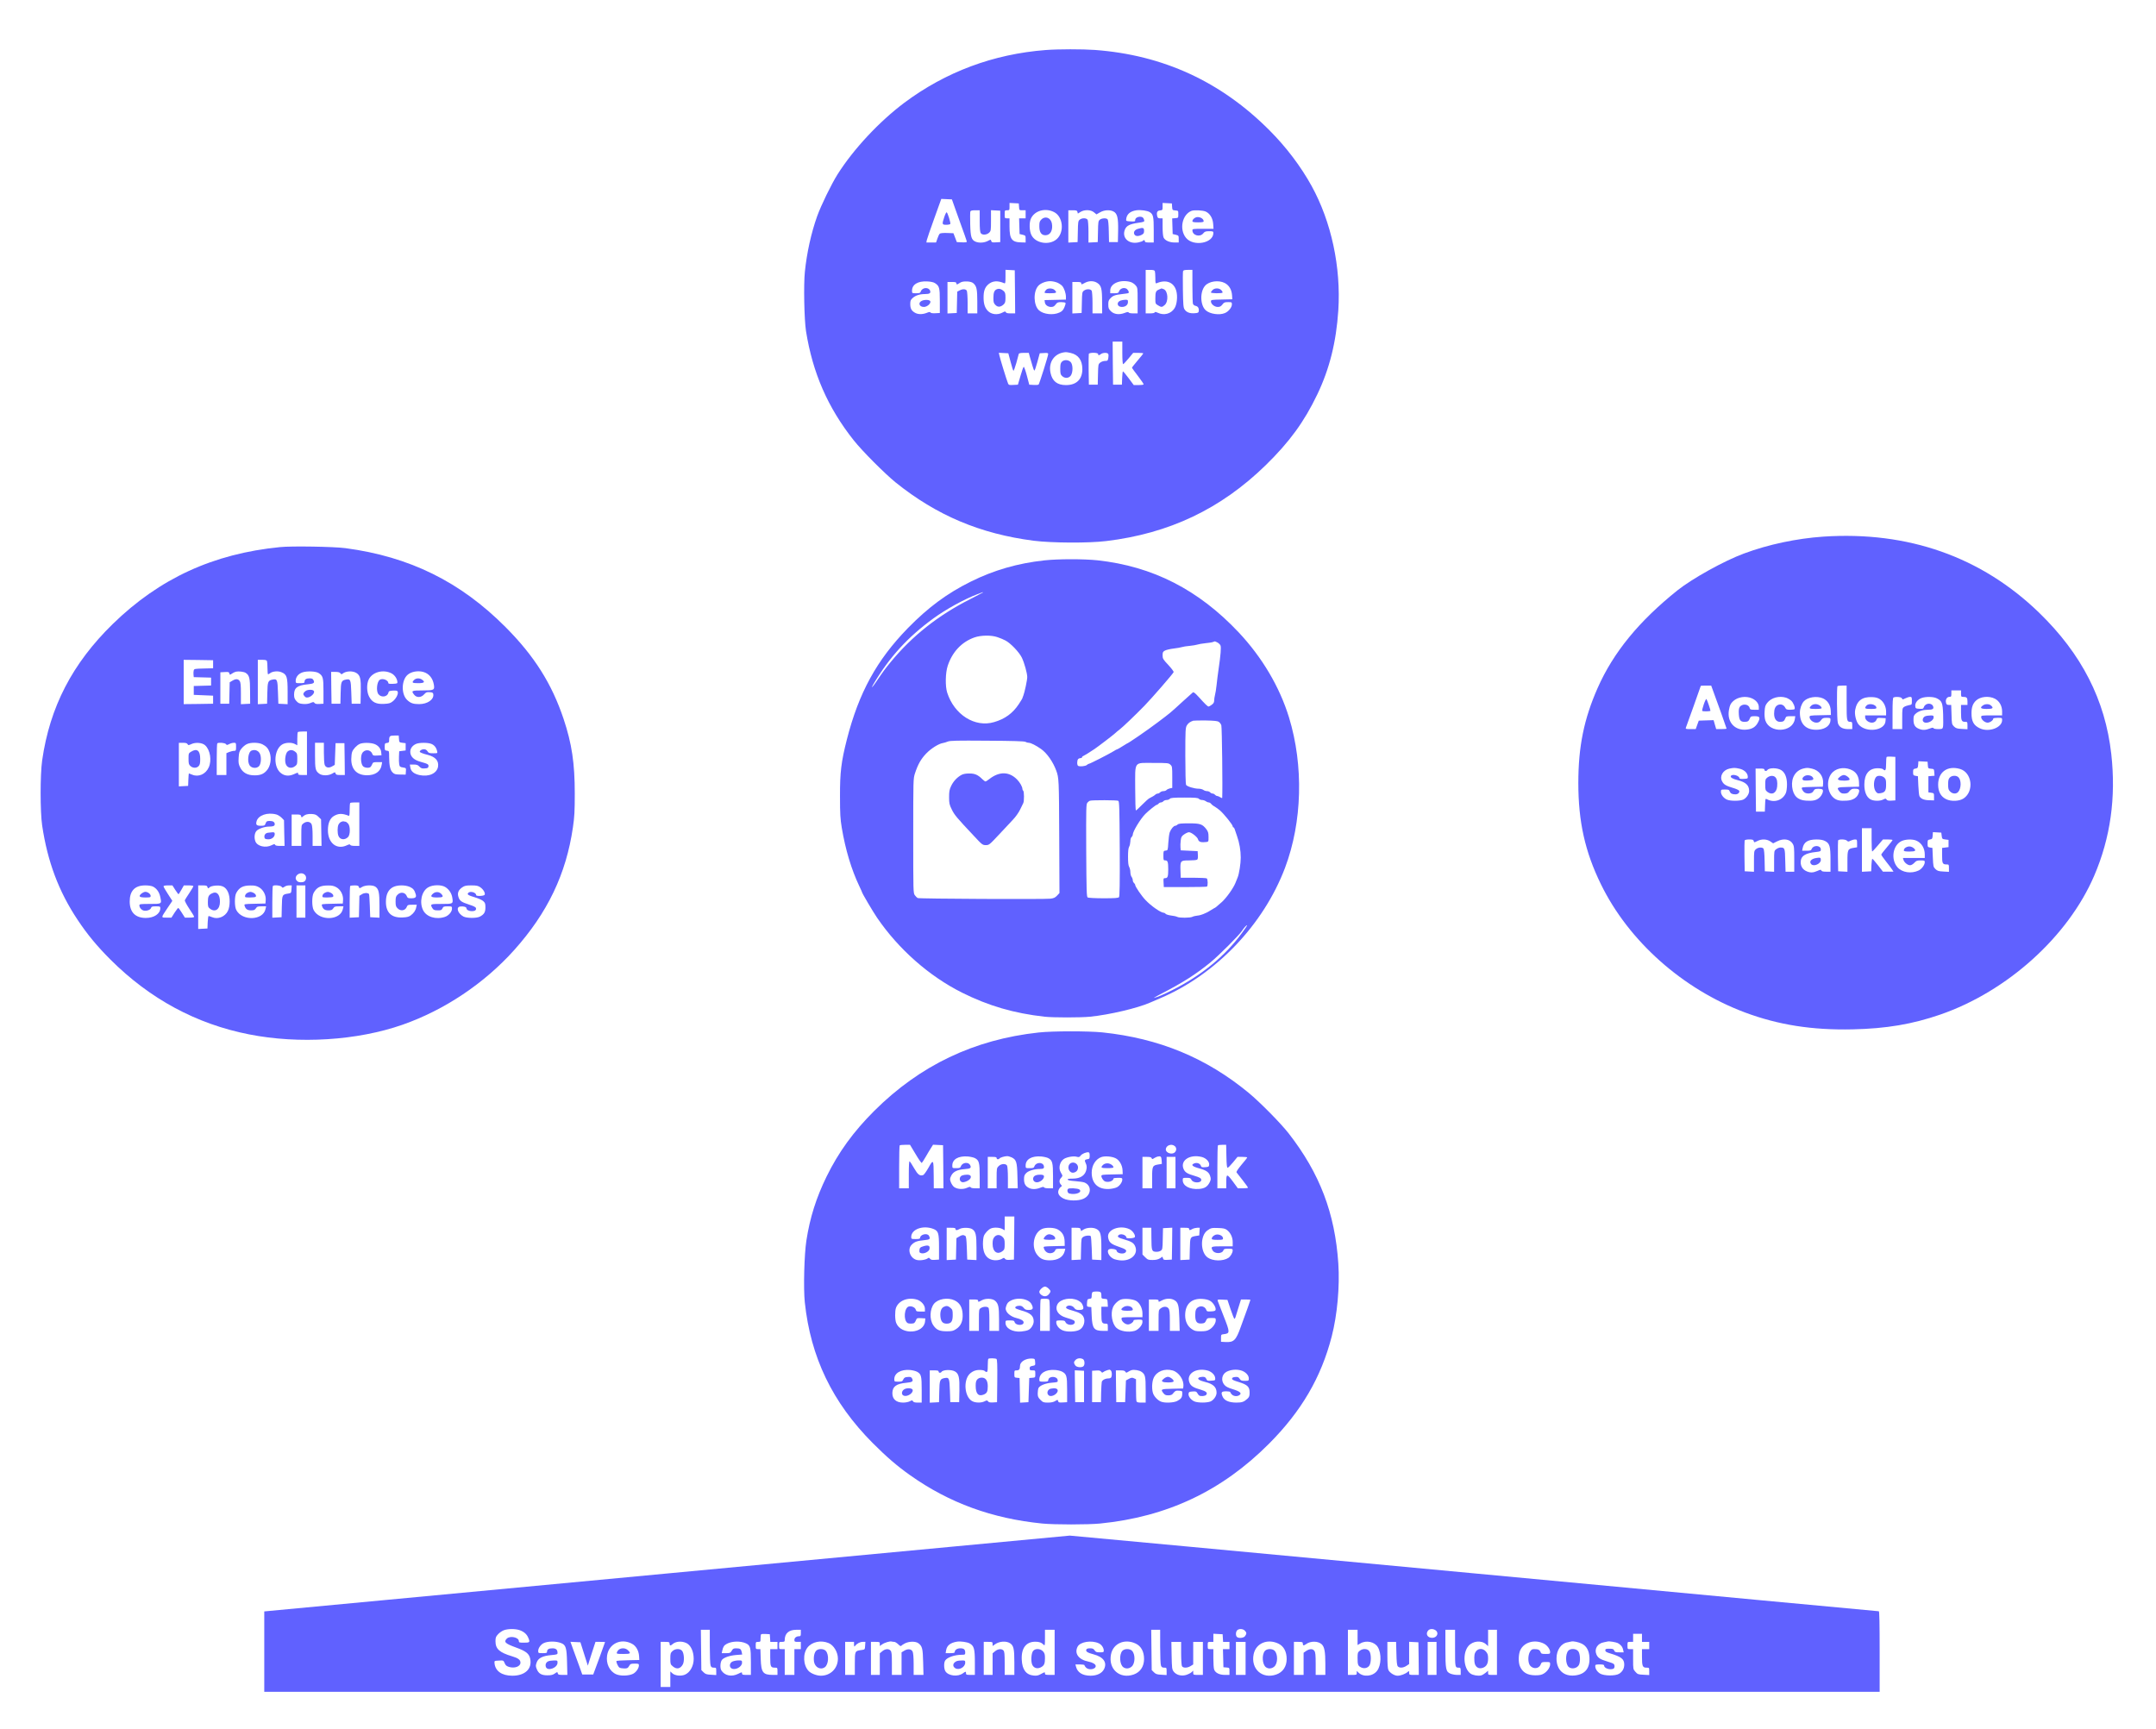 <?xml version="1.0" standalone="no"?>
<!DOCTYPE svg PUBLIC "-//W3C//DTD SVG 20010904//EN"
 "http://www.w3.org/TR/2001/REC-SVG-20010904/DTD/svg10.dtd">
<svg version="1.0" xmlns="http://www.w3.org/2000/svg"
 width="2676pt" height="2146pt" viewBox="0 0 2676 2146"
 preserveAspectRatio="xMidYMid meet">

<g transform="translate(0,2146) scale(0.1,-0.1)"
fill="#6061FF" stroke="none">
<path d="M12979 20839 c-649 -50 -1241 -271 -1754 -654 -311 -233 -631 -575
-830 -890 -75 -119 -204 -383 -253 -520 -73 -205 -128 -452 -152 -688 -17
-159 -8 -596 14 -737 83 -519 270 -949 592 -1355 107 -135 384 -412 520 -523
510 -410 1050 -638 1714 -724 222 -28 681 -31 900 -4 782 94 1422 398 1979
941 295 288 479 540 641 879 152 317 235 649 261 1044 34 537 -86 1097 -331
1543 -134 243 -316 484 -524 692 -602 604 -1319 934 -2166 997 -155 11 -456
11 -611 -1z m-1118 -1984 c116 -322 139 -386 139 -396 0 -6 -25 -9 -62 -7
l-62 3 -21 55 -21 55 -78 3 c-47 2 -83 -2 -91 -8 -8 -6 -21 -34 -30 -61 l-17
-49 -60 0 -60 0 5 29 c3 15 45 137 93 270 l87 242 66 -3 66 -3 46 -130z m787
38 c3 -43 3 -43 43 -43 l39 0 0 -50 0 -50 -40 0 -41 0 3 -97 3 -98 38 -9 c36
-9 37 -11 37 -53 l0 -43 -47 1 c-124 1 -153 38 -153 197 l0 102 -30 0 c-29 0
-30 1 -30 50 0 49 1 50 30 50 29 0 30 2 30 45 l0 46 58 -3 57 -3 3 -42z m1900
0 c3 -40 4 -42 40 -45 37 -3 37 -3 37 -48 0 -45 0 -45 -38 -48 l-38 -3 3 -97
3 -97 38 -9 c36 -9 37 -11 37 -53 l0 -43 -52 0 c-62 0 -118 25 -135 60 -8 15
-13 67 -13 133 l0 107 -30 0 c-23 0 -31 5 -36 24 -12 48 -2 71 34 74 31 3 32
5 32 48 l0 45 58 -3 57 -3 3 -42z m-1466 -65 c113 -56 132 -250 33 -337 -92
-80 -264 -52 -314 53 -25 50 -28 150 -7 199 43 101 178 141 288 85z m1190 -2
c42 -27 48 -57 48 -221 l0 -155 -55 0 c-42 0 -55 3 -55 15 0 17 -16 20 -24 6
-4 -5 -29 -14 -57 -20 -121 -26 -209 59 -166 162 20 46 60 66 161 81 72 10 81
14 78 31 -6 30 -22 45 -49 45 -36 0 -63 -18 -63 -41 0 -18 -6 -20 -57 -17 -55
3 -58 4 -55 28 7 62 49 98 127 110 54 7 137 -4 167 -24z m-2112 -109 c0 -96 4
-138 14 -152 18 -25 72 -22 102 6 23 21 24 29 24 151 l0 129 58 -3 57 -3 0
-195 0 -195 -53 -3 c-46 -3 -54 0 -59 17 -5 20 -5 20 -43 0 -44 -23 -107 -27
-151 -9 -52 22 -63 58 -67 218 -2 78 -1 149 2 157 4 11 21 15 61 15 l55 0 0
-133z m1213 113 l5 -21 34 21 c50 30 127 28 167 -6 l30 -25 44 25 c51 30 121
35 167 11 48 -25 61 -78 58 -240 l-3 -140 -55 0 -55 0 -3 134 c-1 79 -7 140
-14 148 -15 19 -72 16 -97 -4 -19 -16 -21 -30 -23 -148 l-3 -130 -57 -3 -58
-3 0 131 c0 72 -5 140 -10 151 -14 25 -70 26 -99 2 -19 -16 -21 -30 -23 -148
l-3 -130 -57 -3 -58 -3 0 201 0 200 54 0 c46 0 54 -3 59 -20z m1594 3 c51 -24
86 -82 91 -154 l4 -59 -131 0 c-122 0 -131 -1 -131 -19 0 -63 93 -89 134 -38
19 23 29 27 74 27 47 0 52 -2 52 -22 0 -128 -247 -172 -339 -61 -87 105 -49
291 69 336 33 12 143 7 177 -10z m-2369 -995 l2 -268 -55 0 c-39 0 -57 4 -61
15 -5 12 -12 11 -42 -5 -62 -33 -138 -24 -182 22 -35 37 -51 85 -52 158 -1 86
15 131 57 169 53 46 116 51 198 16 15 -6 17 1 17 79 l0 87 58 -3 57 -3 3 -267z
m1736 256 c3 -9 6 -47 6 -86 0 -63 2 -69 18 -63 116 50 213 11 242 -96 19 -68
8 -171 -23 -217 -44 -68 -130 -90 -205 -55 -26 12 -37 14 -40 5 -2 -7 -25 -12
-58 -12 l-54 0 0 270 0 270 54 0 c40 0 55 -4 60 -16z m466 -181 c0 -109 3
-208 6 -221 4 -15 17 -25 35 -29 30 -6 44 -33 37 -70 -2 -14 -14 -19 -52 -21
-59 -4 -99 11 -123 47 -15 22 -18 55 -21 244 -2 119 -1 224 2 232 4 11 21 15
61 15 l55 0 0 -197z m-3196 33 c55 -35 61 -57 61 -220 l0 -151 -54 -3 c-34 -2
-57 1 -62 9 -5 9 -17 8 -48 -5 -55 -21 -109 -20 -148 4 -41 25 -55 51 -55 108
0 39 5 51 31 74 35 31 87 48 151 48 57 0 74 11 65 39 -15 49 -96 46 -115 -4
-8 -22 -15 -25 -60 -25 -50 0 -50 0 -50 33 0 75 73 120 187 114 44 -2 82 -10
97 -21z m477 -2 c41 -36 49 -75 49 -229 l0 -145 -60 0 -60 0 0 131 c0 72 -5
139 -10 150 -13 23 -50 25 -90 4 l-29 -15 -3 -133 -3 -132 -57 -3 -58 -3 0
196 0 195 55 0 c42 0 55 -3 55 -15 0 -19 10 -19 35 -1 29 20 54 25 108 22 29
-2 55 -10 68 -22z m1044 7 c22 -10 48 -28 58 -39 25 -28 46 -89 47 -134 l0
-37 -132 -3 -133 -3 3 -25 c3 -34 37 -60 78 -60 26 0 39 7 56 30 19 26 28 30
69 30 26 0 51 -4 54 -10 3 -5 -3 -30 -14 -55 -16 -36 -29 -50 -63 -65 -77 -35
-196 -22 -252 28 -68 61 -74 232 -9 304 28 32 93 58 148 58 28 0 68 -9 90 -19z
m496 -4 c48 -32 58 -70 58 -234 l1 -143 -60 0 -60 0 0 131 c0 72 -5 139 -10
150 -14 24 -66 25 -97 1 -21 -16 -23 -26 -25 -147 l-3 -130 -57 -3 -58 -3 0
196 0 195 55 0 c42 0 55 -3 55 -15 0 -19 3 -19 47 5 51 27 111 26 154 -3z
m411 13 c20 -6 48 -24 62 -41 26 -30 26 -33 26 -190 l0 -159 -54 0 c-32 0 -56
5 -58 12 -3 8 -18 6 -51 -7 -67 -25 -130 -17 -170 23 -26 26 -31 39 -31 81 -1
39 4 55 24 76 32 35 59 45 148 55 40 4 76 10 79 13 11 12 -10 49 -33 57 -33
13 -72 -4 -84 -35 -8 -22 -15 -25 -60 -25 l-50 0 0 34 c0 88 126 141 252 106z
m1168 -12 c55 -28 87 -82 92 -153 l3 -50 -132 -3 c-126 -2 -133 -4 -133 -23 0
-33 44 -69 84 -69 28 0 40 7 58 30 19 26 28 30 70 30 46 0 48 -1 48 -29 0 -36
-42 -89 -87 -107 -68 -29 -185 -12 -237 34 -70 62 -75 231 -8 306 50 56 166
72 242 34z m-1270 -868 c0 -83 4 -140 10 -140 5 0 35 31 67 70 l58 70 63 0
c34 0 62 -3 62 -6 0 -4 -31 -44 -70 -89 -38 -45 -70 -85 -70 -89 0 -4 33 -50
74 -103 41 -53 73 -100 70 -105 -3 -4 -32 -8 -64 -8 l-58 0 -63 85 c-35 47
-67 85 -71 85 -4 0 -8 -37 -10 -82 l-3 -83 -55 0 -55 0 -3 268 -2 267 60 0 60
0 0 -140z m-641 -1 c95 -22 144 -89 145 -200 0 -127 -73 -199 -203 -199 -109
0 -170 48 -192 151 -30 138 53 250 191 258 8 0 35 -4 59 -10z m-746 -109 c15
-58 31 -108 35 -112 4 -4 20 38 36 95 15 56 29 108 31 115 3 8 25 12 64 12
l60 0 15 -55 c9 -30 23 -80 32 -110 8 -30 19 -55 23 -55 4 0 21 48 37 108 l29
107 53 3 c43 3 52 0 52 -13 0 -22 -109 -368 -119 -378 -5 -5 -32 -7 -62 -5
l-54 3 -30 113 c-16 61 -34 111 -39 109 -5 -2 -23 -52 -40 -113 l-32 -109 -57
-3 c-51 -3 -58 -1 -66 20 -16 37 -100 311 -107 347 l-7 32 59 -3 59 -3 28
-105z m1087 95 c0 -19 9 -19 34 0 26 20 85 20 92 0 4 -8 3 -31 0 -50 -6 -32
-10 -35 -40 -35 -18 0 -45 -9 -59 -20 -26 -20 -26 -25 -29 -148 l-3 -127 -55
0 -55 0 -3 185 c-1 101 0 190 2 197 8 20 116 18 116 -2z"/>
<path d="M11721 18768 c-31 -92 -29 -98 23 -98 25 0 48 5 51 10 7 12 -32 137
-45 145 -4 3 -18 -23 -29 -57z"/>
<path d="M12925 18735 c-21 -20 -25 -34 -25 -83 0 -76 25 -112 76 -112 61 0
95 63 80 146 -14 72 -83 98 -131 49z"/>
<path d="M14123 18619 c-40 -12 -58 -41 -43 -69 13 -24 49 -26 90 -5 25 13 30
22 30 50 0 39 -13 43 -77 24z"/>
<path d="M14835 18758 c-23 -13 -35 -28 -35 -45 0 -9 21 -13 70 -13 51 0 70 4
70 13 0 39 -67 67 -105 45z"/>
<path d="M12373 17870 c-32 -13 -43 -41 -43 -110 0 -52 4 -65 26 -86 29 -30
64 -27 102 8 18 18 22 32 22 83 0 51 -4 65 -22 82 -29 26 -57 34 -85 23z"/>
<path d="M14384 17866 c-38 -17 -44 -31 -44 -112 0 -62 1 -65 33 -84 41 -25
50 -25 82 3 51 43 43 177 -12 198 -13 5 -25 9 -26 9 -1 -1 -16 -7 -33 -14z"/>
<path d="M11448 17729 c-57 -21 -43 -79 19 -79 39 0 86 40 81 68 -4 20 -59 26
-100 11z"/>
<path d="M12989 17867 c-8 -7 -18 -20 -22 -29 -6 -16 1 -18 68 -18 79 0 88 7
55 40 -22 22 -76 26 -101 7z"/>
<path d="M13908 17729 c-55 -21 -43 -79 16 -79 45 0 76 25 76 61 0 26 -3 29
-32 28 -18 0 -45 -5 -60 -10z"/>
<path d="M15050 17860 c-11 -11 -20 -24 -20 -30 0 -12 137 -14 144 -2 3 5 -4
19 -15 30 -26 29 -82 29 -109 2z"/>
<path d="M13180 16970 c-16 -16 -20 -33 -20 -88 0 -59 3 -72 23 -90 33 -31 80
-29 106 4 31 40 30 142 -2 172 -30 28 -80 29 -107 2z"/>
<path d="M22630 14799 c-331 -23 -679 -96 -985 -210 -244 -90 -640 -310 -825
-457 -478 -383 -795 -770 -990 -1211 -170 -385 -240 -728 -240 -1181 0 -479
83 -852 280 -1255 344 -706 1016 -1304 1790 -1593 413 -154 831 -220 1334
-209 419 9 743 64 1090 184 830 287 1585 968 1909 1723 202 470 272 971 212
1510 -75 671 -368 1243 -896 1755 -717 694 -1627 1014 -2679 944z m-1372
-1901 c50 -134 172 -476 172 -482 0 -3 -29 -6 -64 -6 l-65 0 -16 55 -16 56
-92 -3 -92 -3 -19 -52 -19 -53 -64 0 c-58 0 -64 2 -58 18 11 28 185 515 185
519 0 1 29 3 64 3 l65 0 19 -52z m1662 -161 c0 -225 2 -237 47 -237 21 0 23
-5 23 -45 l0 -45 -52 0 c-70 0 -113 26 -127 77 -12 41 -15 445 -4 456 3 4 30
7 60 7 l53 0 0 -213z m1420 113 c0 -36 3 -40 24 -40 47 0 56 -10 56 -56 l0
-44 -40 0 -40 0 0 -93 c0 -102 7 -117 52 -117 27 0 28 -2 28 -46 l0 -46 -70 4
c-60 3 -74 8 -98 31 -26 26 -27 32 -30 147 l-4 120 -29 0 c-22 0 -30 5 -35 26
-10 38 10 74 41 74 23 0 25 4 25 40 l0 40 60 0 60 0 0 -40z m-2594 -59 c52
-24 84 -64 84 -107 l0 -34 -54 0 c-48 0 -54 3 -60 23 -12 49 -93 56 -123 11
-11 -18 -14 -42 -11 -90 5 -74 20 -94 72 -94 39 0 52 9 65 43 10 24 15 27 61
27 64 0 72 -17 39 -79 -28 -53 -69 -80 -136 -87 -150 -18 -252 94 -223 246 11
59 20 77 52 107 57 53 159 68 234 34z m425 8 c19 -7 46 -23 62 -37 27 -25 51
-87 41 -104 -3 -4 -27 -8 -54 -8 -44 0 -51 3 -64 29 -18 33 -54 46 -89 30 -32
-15 -47 -49 -47 -108 0 -63 28 -101 73 -101 40 0 53 9 66 43 10 25 15 27 67
27 l57 0 -6 -37 c-27 -167 -313 -178 -366 -15 -8 23 -12 68 -9 109 3 58 8 77
32 108 50 65 151 92 237 64z m456 -8 c58 -27 93 -82 96 -152 l2 -54 -132 -3
c-126 -2 -133 -4 -133 -23 0 -33 44 -69 84 -69 28 0 40 7 58 30 19 26 28 30
70 30 45 0 48 -2 48 -26 0 -65 -59 -113 -148 -121 -148 -13 -232 63 -232 210
0 51 20 109 48 141 48 53 162 71 239 37z m707 -11 c46 -31 76 -92 76 -153 l0
-47 -130 0 -130 0 0 -24 c0 -15 11 -33 26 -45 43 -34 99 -26 115 16 8 22 14
24 61 21 l53 -3 -2 -33 c-5 -123 -243 -153 -335 -44 -31 38 -52 125 -42 179
21 115 86 165 210 160 46 -2 71 -9 98 -27z m254 24 c12 -4 22 -12 22 -19 0 -9
10 -8 37 6 21 10 48 19 60 19 21 0 23 -5 23 -49 0 -48 0 -48 -37 -54 -21 -4
-48 -14 -60 -22 -22 -15 -23 -23 -23 -146 l0 -129 -60 0 -60 0 0 194 c0 146 3
196 13 199 17 8 58 8 85 1z m451 -12 c64 -32 74 -56 79 -201 2 -71 2 -141 -2
-155 -6 -24 -11 -26 -60 -26 -33 0 -56 5 -58 12 -3 8 -16 7 -46 -5 -52 -21
-92 -22 -136 -3 -48 20 -66 51 -66 112 0 46 4 55 30 78 36 30 88 46 150 46 57
0 74 11 65 39 -16 51 -96 47 -115 -4 -9 -24 -14 -26 -57 -23 -46 3 -48 5 -51
34 -4 39 31 83 79 100 52 19 148 17 188 -4z m722 -5 c55 -29 89 -89 89 -159
l0 -48 -130 0 c-124 0 -130 -1 -130 -20 0 -31 44 -70 80 -70 29 0 70 29 70 50
0 6 25 10 55 10 54 0 55 -1 55 -29 0 -93 -164 -154 -275 -102 -77 36 -105 85
-105 187 0 75 16 120 56 158 55 51 161 61 235 23z m-1236 -992 l0 -270 -48 -3
c-36 -2 -52 1 -61 13 -10 15 -14 15 -41 1 -42 -22 -123 -20 -161 3 -48 29 -74
93 -74 181 0 133 58 204 167 204 29 0 58 -5 65 -12 29 -29 38 -13 38 66 0 43
3 82 7 86 4 4 30 6 58 4 l50 -3 0 -270z m403 168 c3 -40 4 -42 40 -45 36 -3
37 -4 40 -45 l3 -42 -38 -3 -38 -3 0 -100 0 -100 35 -5 c34 -5 35 -6 35 -50
l0 -45 -62 2 c-63 1 -104 19 -119 51 -5 9 -11 69 -14 132 l-5 115 -30 5 c-27
5 -30 9 -30 45 0 36 3 40 30 45 27 5 30 9 33 48 l3 43 57 -3 57 -3 3 -42z
m-2340 -44 c58 -12 102 -52 105 -95 2 -28 1 -29 -50 -32 -30 -2 -53 1 -53 7 0
33 -88 58 -106 30 -11 -18 18 -36 85 -53 100 -25 141 -64 141 -134 0 -40 -36
-91 -75 -108 -44 -18 -156 -18 -199 0 -42 18 -76 61 -76 97 0 28 2 29 50 29
44 0 52 -3 59 -24 11 -26 30 -36 71 -36 31 0 55 22 47 44 -3 8 -38 25 -78 36
-87 26 -115 43 -135 83 -33 62 11 138 89 156 58 12 69 12 125 0z m526 -22 c43
-31 66 -90 66 -175 0 -40 -6 -87 -14 -105 -39 -91 -145 -126 -234 -78 -21 11
-21 9 -24 -71 l-3 -83 -55 0 -55 0 -3 268 -2 267 55 0 c42 0 55 -3 55 -15 0
-17 25 -20 35 -5 21 33 130 32 179 -3z m376 22 c89 -20 145 -96 138 -185 l-3
-39 -133 -3 c-132 -3 -133 -3 -127 -25 4 -12 16 -30 28 -40 28 -25 96 -20 111
8 6 11 16 23 21 27 14 10 77 10 94 -1 20 -13 -3 -74 -40 -105 -36 -31 -79 -40
-163 -34 -104 6 -159 61 -172 170 -13 115 42 205 141 229 43 10 54 10 105 -2z
m506 -24 c50 -29 76 -79 78 -149 l1 -51 -132 -3 c-145 -3 -151 -6 -112 -56 16
-20 29 -26 59 -26 23 0 45 6 52 15 34 40 42 45 76 45 57 0 67 -11 52 -54 -18
-56 -69 -89 -146 -94 -85 -6 -127 3 -165 35 -87 74 -94 239 -12 318 61 59 167
67 249 20z m1332 20 c148 -44 177 -275 45 -365 -52 -36 -155 -41 -218 -10 -65
32 -99 92 -99 179 -1 158 116 242 272 196z m-1098 -880 c0 -80 3 -145 8 -144
4 0 35 34 70 75 l63 74 60 0 c32 0 59 -3 59 -7 0 -5 -32 -45 -70 -90 -39 -45
-70 -86 -70 -91 0 -6 26 -44 58 -84 32 -40 66 -85 76 -100 l18 -28 -65 0 -66
0 -62 80 c-34 44 -65 80 -70 80 -4 0 -9 -35 -11 -77 l-3 -78 -57 -3 -58 -3 0
271 0 270 60 0 60 0 0 -145z m870 50 c5 -38 7 -40 45 -45 l40 -5 0 -45 0 -45
-40 -5 -40 -5 0 -93 c0 -101 6 -112 58 -112 26 0 27 -3 27 -46 l0 -46 -70 4
c-60 3 -74 8 -98 31 -26 26 -27 33 -32 145 l-5 117 -30 5 c-28 5 -30 8 -30 50
0 42 2 45 30 50 27 5 30 9 33 48 l3 43 52 -3 52 -3 5 -40z m-2333 -65 c5 -19
5 -19 44 0 53 28 117 26 162 -4 l35 -24 48 24 c80 41 159 29 194 -28 18 -29
20 -51 20 -190 l0 -158 -54 0 -54 0 -4 140 c-3 152 -6 160 -59 160 -15 0 -38
-9 -53 -21 -26 -20 -26 -22 -26 -150 l0 -130 -57 3 -58 3 -3 134 c-1 79 -7
140 -14 148 -17 20 -69 16 -95 -9 -22 -20 -23 -29 -23 -150 l0 -129 -57 3 -58
3 -3 185 c-1 101 0 190 2 197 4 8 24 13 57 13 42 0 52 -3 56 -20z m883 2 c59
-29 70 -65 70 -234 l0 -148 -54 0 c-38 0 -56 4 -60 15 -4 12 -11 12 -48 -5
-51 -23 -87 -25 -132 -6 -49 20 -76 60 -76 113 0 77 55 114 193 128 52 6 57 8
57 31 0 51 -90 58 -112 9 -10 -22 -17 -25 -66 -25 l-54 0 6 32 c15 76 65 107
171 108 47 0 82 -6 105 -18z m274 3 c14 -14 18 -14 45 0 17 8 41 15 56 15 23
0 25 -3 25 -49 l0 -48 -42 -7 c-74 -12 -78 -21 -78 -168 l0 -129 -57 3 -58 3
-3 185 c-1 101 0 190 2 197 8 19 91 17 110 -2z m860 1 c65 -27 106 -94 106
-172 l0 -44 -136 0 -135 0 6 -22 c9 -33 52 -68 82 -68 15 0 36 12 53 30 24 26
35 30 79 30 45 0 51 -2 51 -21 0 -35 -37 -85 -76 -104 -91 -43 -205 -26 -263
40 -86 99 -58 276 53 326 49 22 133 25 180 5z"/>
<path d="M21147 12717 c-14 -42 -23 -78 -19 -81 8 -9 102 -7 102 2 0 14 -42
137 -50 145 -4 5 -19 -25 -33 -66z"/>
<path d="M22480 12700 c-33 -33 -24 -40 55 -40 43 0 75 4 75 10 0 23 -41 50
-75 50 -22 0 -43 -8 -55 -20z"/>
<path d="M23167 12702 c-31 -34 -21 -42 53 -42 52 0 70 3 70 13 0 43 -92 64
-123 29z"/>
<path d="M23893 12568 c-25 -12 -37 -47 -21 -65 30 -36 128 4 128 53 0 22 -4
24 -42 23 -24 0 -53 -5 -65 -11z"/>
<path d="M24612 12704 c-43 -30 -28 -44 48 -44 75 0 88 11 52 43 -23 21 -71
22 -100 1z"/>
<path d="M23294 11822 c-40 -26 -47 -142 -12 -187 18 -23 26 -26 56 -21 58 9
72 30 72 106 0 57 -3 70 -23 88 -23 22 -71 29 -93 14z"/>
<path d="M21936 11809 c-24 -19 -26 -27 -26 -89 0 -62 2 -70 26 -89 58 -45
114 -14 122 67 5 59 -2 94 -24 116 -22 22 -66 20 -98 -5z"/>
<path d="M22391 11822 c-16 -12 -22 -25 -18 -36 6 -14 18 -16 69 -14 64 3 77
12 56 41 -20 27 -79 33 -107 9z"/>
<path d="M22833 11815 c-24 -21 -26 -26 -13 -35 21 -14 127 -13 136 2 10 16
-41 58 -71 58 -13 0 -37 -11 -52 -25z"/>
<path d="M24200 11808 c-16 -17 -20 -35 -20 -85 0 -54 4 -68 25 -88 29 -30 75
-33 99 -6 39 43 42 145 4 183 -26 26 -82 24 -108 -4z"/>
<path d="M22543 10810 c-64 -10 -93 -46 -61 -78 32 -32 118 7 118 53 0 30 -6
33 -57 25z"/>
<path d="M23670 10948 c-26 -10 -40 -25 -40 -45 0 -9 21 -13 70 -13 74 0 88
11 53 42 -25 21 -54 27 -83 16z"/>
<path d="M3475 14669 c-828 -82 -1495 -389 -2074 -953 -504 -492 -783 -1032
-878 -1696 -25 -177 -25 -634 0 -805 67 -450 205 -819 440 -1172 121 -182 240
-326 408 -494 489 -488 1064 -799 1719 -928 620 -123 1345 -77 1908 120 521
183 1012 512 1383 925 415 463 646 945 730 1524 19 129 23 199 23 420 0 375
-36 618 -138 924 -147 440 -364 783 -721 1142 -562 564 -1191 874 -1987 980
-143 19 -669 28 -813 13z m-830 -1454 l0 -50 -117 -3 c-114 -3 -118 -3 -124
-26 -3 -13 -4 -37 -2 -52 l3 -29 108 -3 107 -3 0 -49 0 -49 -107 -3 -108 -3 0
-55 0 -55 120 -5 120 -5 0 -50 0 -50 -182 -3 -183 -2 0 275 0 275 183 -2 182
-3 0 -50z m669 39 c3 -9 6 -49 6 -90 0 -41 3 -74 8 -74 4 0 15 7 26 15 31 23
98 29 139 11 67 -27 77 -58 77 -239 l0 -158 -57 3 -58 3 -5 143 c-5 156 -10
167 -64 157 -60 -11 -65 -25 -68 -169 l-3 -131 -57 -3 -58 -3 0 276 0 275 54
0 c40 0 55 -4 60 -16z m-265 -146 c46 -29 55 -64 55 -228 l1 -155 -57 -3 -58
-3 0 133 c0 105 -3 138 -16 156 -19 27 -49 28 -91 2 l-32 -19 -3 -133 -3 -133
-55 0 -55 0 0 195 0 195 53 3 c47 3 54 1 59 -17 5 -20 6 -20 32 -2 14 10 37
21 51 24 34 7 97 -1 119 -15z m907 -3 c53 -35 59 -57 59 -225 l0 -155 -50 -3
c-36 -2 -52 1 -61 12 -10 15 -15 15 -50 0 -26 -11 -56 -15 -93 -12 -45 4 -59
10 -83 37 -22 25 -28 41 -28 79 0 85 42 116 170 128 76 7 89 18 70 53 -8 16
-20 21 -48 21 -41 0 -62 -14 -62 -42 0 -15 -9 -18 -55 -18 -53 0 -55 1 -55 28
0 48 34 90 87 107 58 18 164 13 199 -10z m470 0 c46 -30 55 -71 52 -233 l-3
-147 -55 0 -55 0 -5 143 c-5 156 -10 167 -64 157 -60 -11 -65 -25 -68 -169
l-3 -131 -55 0 -55 0 -3 198 -2 197 51 0 c37 0 55 -5 64 -17 11 -14 16 -15 28
-4 41 33 127 37 173 6z m433 -3 c38 -20 67 -61 73 -102 3 -24 0 -25 -54 -28
-41 -2 -58 1 -58 9 0 37 -72 64 -106 41 -37 -24 -48 -143 -16 -180 36 -44 110
-32 122 18 5 22 12 25 58 28 40 2 54 -1 58 -13 11 -27 -19 -86 -58 -118 -32
-26 -48 -31 -110 -34 -96 -6 -151 20 -187 91 -30 58 -32 154 -5 211 44 93 180
130 283 77z m393 18 c72 -20 119 -76 133 -158 11 -68 3 -72 -141 -72 -136 0
-143 -4 -103 -54 30 -38 86 -37 123 5 23 26 33 30 69 27 34 -2 43 -7 45 -25
10 -66 -72 -123 -176 -123 -74 0 -107 12 -150 53 -73 71 -70 241 5 309 45 41
127 56 195 38z m-1442 -1010 l0 -270 -55 0 c-42 0 -55 3 -55 15 0 19 2 19 -55
-6 -64 -28 -122 -20 -169 24 -86 82 -73 281 23 344 41 27 117 31 161 8 l30
-16 0 79 c0 43 3 82 7 85 3 4 30 7 60 7 l53 0 0 -270z m1142 178 c3 -42 4 -43
43 -48 l40 -5 0 -45 0 -45 -40 -5 -40 -5 -3 -65 c-2 -36 0 -80 3 -97 5 -29 11
-34 46 -39 40 -7 40 -7 37 -48 l-3 -41 -68 1 c-59 1 -72 4 -94 26 -30 30 -42
84 -43 190 0 76 0 77 -27 80 -26 3 -28 6 -28 48 0 42 2 45 28 48 22 3 27 8 27
32 0 53 8 60 65 60 l54 0 3 -42z m-2624 -65 c9 -15 12 -15 47 1 53 25 136 18
171 -15 63 -57 84 -189 45 -274 -38 -85 -127 -124 -205 -91 -21 9 -40 16 -42
16 -2 0 -4 -35 -6 -77 l-3 -78 -57 -3 -58 -3 0 271 0 270 50 0 c35 0 52 -5 58
-17z m476 1 c10 -14 14 -14 41 0 17 9 42 16 58 16 26 0 27 -2 27 -50 0 -47 -2
-50 -25 -50 -14 0 -41 -7 -60 -14 l-35 -15 0 -135 0 -136 -60 0 -60 0 0 193
c0 107 3 197 7 200 13 14 96 7 107 -9z m454 -3 c47 -24 70 -50 88 -98 28 -79
12 -177 -39 -231 -38 -41 -78 -56 -148 -56 -87 0 -147 33 -179 100 -19 38 -22
57 -18 120 4 64 9 80 35 112 16 20 45 45 64 54 47 25 148 24 197 -1z m762
-105 c0 -69 4 -136 10 -150 13 -35 51 -43 92 -19 l33 19 5 135 5 134 55 0 55
0 3 -197 2 -198 -54 0 c-45 0 -56 3 -61 19 -6 19 -7 19 -41 -1 -47 -28 -125
-29 -162 -1 -47 35 -52 56 -52 226 l0 157 55 0 55 0 0 -124z m630 108 c48 -19
79 -59 82 -105 l3 -34 -53 -3 c-48 -3 -53 -1 -62 22 -21 56 -98 58 -126 4 -21
-41 -15 -130 11 -158 18 -20 69 -27 92 -12 6 4 16 20 22 35 10 25 15 27 67 27
l57 0 -6 -35 c-13 -82 -81 -129 -184 -128 -123 1 -193 73 -193 199 0 34 5 75
11 91 14 37 57 82 94 99 41 18 136 17 185 -2z m705 2 c36 -15 60 -45 70 -88 7
-28 7 -28 -48 -28 -47 0 -57 3 -71 25 -11 17 -26 25 -44 25 -26 0 -52 -15 -52
-31 0 -8 41 -25 100 -39 95 -25 138 -74 127 -146 -14 -84 -113 -129 -229 -105
-69 15 -107 45 -115 94 l-6 37 48 0 c38 0 52 -5 71 -26 20 -21 32 -25 67 -22
35 2 43 7 45 25 4 26 -8 32 -101 58 -75 21 -117 58 -124 110 -6 47 21 89 71
111 41 18 148 18 191 0z m-895 -996 l0 -270 -54 0 c-35 0 -56 5 -59 13 -3 9
-13 8 -41 -5 -126 -60 -236 27 -236 187 0 86 25 146 72 175 58 35 106 36 186
4 9 -4 12 14 12 74 0 43 3 82 7 85 3 4 30 7 60 7 l53 0 0 -270z m-1029 120
c19 -5 48 -24 65 -41 l29 -30 3 -160 4 -159 -56 0 c-39 0 -58 4 -62 14 -4 11
-12 10 -42 -5 -74 -38 -179 -14 -202 47 -17 43 -12 99 11 127 22 29 100 57
160 57 49 0 69 8 69 29 0 27 -21 41 -63 41 -34 0 -40 -4 -50 -30 -10 -28 -15
-30 -60 -30 -52 0 -64 12 -53 54 19 76 136 117 247 86z m522 -29 l32 -31 3
-165 3 -165 -55 0 -56 0 0 123 c0 78 -5 131 -13 147 -17 34 -64 38 -100 10
-27 -21 -27 -22 -27 -151 l0 -129 -60 0 -60 0 0 195 0 195 56 0 c48 0 57 -3
61 -20 5 -19 7 -19 22 -6 28 26 64 36 114 32 39 -3 55 -10 80 -35z m-171 -718
c33 -30 16 -89 -27 -93 -37 -4 -53 0 -69 16 -53 53 40 128 96 77z m-1883 -148
c46 -23 79 -70 91 -131 18 -85 20 -84 -130 -84 -118 0 -130 -2 -130 -18 0 -28
27 -59 56 -65 37 -7 82 10 89 34 5 16 16 19 61 19 49 0 54 -2 54 -22 0 -70
-77 -122 -180 -122 -130 0 -200 71 -200 204 0 133 64 200 193 200 40 0 79 -6
96 -15z m276 -40 c20 -30 38 -55 40 -55 3 0 19 25 36 55 l31 55 59 0 c34 0 59
-4 59 -10 0 -6 -23 -44 -50 -85 -28 -42 -53 -81 -56 -89 -3 -8 22 -55 55 -105
34 -50 61 -95 61 -101 0 -6 -24 -10 -58 -10 l-57 0 -38 60 c-20 33 -40 60 -45
60 -4 0 -24 -27 -46 -60 l-38 -60 -60 0 c-72 0 -72 -5 11 119 l60 89 -54 84
c-30 45 -55 89 -55 96 0 8 18 12 55 12 l55 0 35 -55z m400 34 c7 -20 8 -20 26
-3 14 12 41 19 82 22 77 4 119 -19 147 -81 28 -60 27 -176 -1 -233 -35 -73
-124 -109 -195 -79 -20 8 -40 15 -45 15 -4 0 -9 -35 -11 -77 l-3 -78 -57 -3
-58 -3 0 271 0 270 54 0 c47 0 56 -3 61 -21z m639 -2 c53 -30 88 -96 84 -157
l-3 -45 -133 -3 c-132 -3 -133 -3 -126 -25 12 -41 35 -57 80 -57 35 0 47 5 60
25 14 22 24 25 71 25 l56 0 -7 -32 c-29 -144 -289 -154 -363 -14 -23 42 -23
170 -1 211 37 69 83 94 178 94 49 1 74 -5 104 -22z m281 6 c11 -15 14 -15 36
0 13 10 38 17 57 17 l33 0 -3 -47 c-3 -46 -4 -48 -38 -54 -78 -12 -79 -14 -82
-162 l-3 -132 -57 -3 -58 -3 0 194 c0 106 3 197 7 200 14 15 96 7 108 -10z
m295 -183 l0 -200 -55 0 -55 0 0 200 0 200 55 0 55 0 0 -200z m385 177 c52
-29 87 -94 83 -157 l-3 -45 -133 -3 c-132 -3 -133 -3 -126 -25 12 -41 35 -57
80 -57 35 0 47 5 60 25 14 22 24 25 71 25 l56 0 -7 -32 c-29 -144 -289 -154
-363 -14 -23 42 -23 170 -1 211 37 69 83 94 178 94 49 1 75 -5 105 -22z m280
3 c6 -19 6 -19 38 0 41 25 132 27 166 4 42 -30 51 -71 51 -234 l0 -151 -57 3
-58 3 -5 142 c-3 78 -7 144 -10 146 -17 17 -58 16 -87 -2 l-32 -20 -3 -133 -3
-133 -57 -3 -58 -3 0 194 c0 106 3 197 7 200 3 4 28 7 54 7 38 0 49 -4 54 -20z
m632 1 c42 -19 58 -40 73 -91 11 -37 -4 -50 -57 -50 -37 0 -45 4 -53 24 -18
50 -77 60 -115 21 -21 -20 -25 -34 -25 -85 0 -51 4 -65 25 -85 38 -39 97 -29
115 21 9 21 15 24 66 24 l57 0 -7 -32 c-7 -39 -31 -74 -70 -102 -20 -15 -46
-22 -99 -24 -136 -7 -207 59 -207 193 0 91 28 150 85 182 52 29 151 31 212 4z
m444 -4 c45 -30 75 -77 83 -130 12 -77 11 -77 -135 -77 -134 0 -139 -2 -118
-43 17 -31 28 -37 77 -37 36 0 44 4 54 25 10 22 17 25 65 25 52 0 53 -1 53
-29 0 -39 -41 -86 -88 -102 -111 -37 -230 0 -271 84 -48 99 -18 234 62 282 58
35 168 36 218 2z m430 0 c37 -25 64 -70 55 -93 -6 -16 -106 -21 -106 -5 0 34
-76 55 -99 27 -16 -19 0 -29 86 -55 40 -12 85 -32 100 -45 24 -21 28 -32 28
-79 0 -60 -16 -87 -70 -115 -41 -21 -160 -20 -202 1 -72 38 -98 119 -39 125
40 5 76 -6 76 -23 0 -19 31 -35 67 -35 37 0 56 13 51 36 -2 14 -25 26 -87 46
-96 31 -117 47 -132 98 -14 47 2 85 50 117 28 19 47 23 111 23 64 0 83 -4 111
-23z"/>
<path d="M3811 12892 c-13 -4 -30 -17 -38 -28 -12 -18 -11 -24 5 -44 15 -18
24 -21 49 -16 37 9 76 48 71 73 -3 20 -45 27 -87 15z"/>
<path d="M5140 13020 c-33 -33 -24 -40 50 -40 76 0 91 14 48 44 -31 22 -74 20
-98 -4z"/>
<path d="M3570 12132 c-24 -20 -38 -98 -26 -146 14 -57 71 -74 120 -35 24 19
26 27 26 89 0 62 -2 70 -26 89 -33 26 -65 27 -94 3z"/>
<path d="M2373 12130 c-32 -19 -33 -22 -33 -88 0 -59 3 -72 23 -90 30 -28 78
-29 103 -1 15 16 19 36 19 89 0 103 -39 135 -112 90z"/>
<path d="M3122 12143 c-43 -17 -57 -141 -21 -187 26 -33 86 -37 114 -6 23 25
31 98 15 144 -15 46 -62 68 -108 49z"/>
<path d="M4234 11258 c-12 -5 -27 -21 -33 -34 -14 -30 -14 -104 -1 -138 19
-50 78 -58 120 -16 29 29 29 137 0 168 -12 12 -25 22 -30 22 -4 0 -14 2 -22 4
-7 3 -23 0 -34 -6z"/>
<path d="M3323 11123 c-29 -6 -45 -27 -41 -55 2 -19 10 -24 42 -26 45 -4 86
27 86 65 0 20 -5 23 -32 22 -18 -1 -43 -4 -55 -6z"/>
<path d="M1754 10367 c-39 -34 -24 -47 52 -47 57 0 64 2 64 19 0 24 -36 51
-67 51 -12 0 -34 -11 -49 -23z"/>
<path d="M2625 10368 c-36 -19 -45 -41 -45 -104 0 -56 3 -65 26 -83 64 -50
124 -9 124 86 0 96 -42 136 -105 101z"/>
<path d="M3070 10377 c-14 -7 -26 -23 -28 -35 -3 -21 0 -22 62 -22 36 0 67 4
70 9 10 15 -4 38 -30 50 -31 14 -43 14 -74 -2z"/>
<path d="M4030 10377 c-14 -7 -26 -23 -28 -35 -3 -21 0 -22 62 -22 36 0 67 4
70 9 10 15 -4 38 -30 50 -31 14 -43 14 -74 -2z"/>
<path d="M5375 10368 c-40 -35 -26 -48 50 -48 71 0 83 8 57 39 -28 34 -74 37
-107 9z"/>
<path d="M12960 14504 c-329 -36 -624 -121 -910 -263 -296 -147 -528 -319
-781 -577 -387 -397 -610 -803 -758 -1384 -70 -276 -86 -406 -85 -705 0 -220
4 -280 22 -390 46 -273 119 -516 217 -723 19 -40 35 -75 35 -78 0 -11 136
-242 186 -315 266 -390 645 -725 1054 -930 330 -165 648 -257 1025 -299 108
-12 447 -12 565 0 240 24 588 106 745 175 17 7 75 32 130 56 690 295 1279 913
1545 1618 214 569 232 1267 49 1866 -117 380 -333 745 -624 1055 -499 530
-1067 820 -1752 895 -173 18 -489 18 -663 -1z m-761 -399 c-3 -2 -75 -40 -159
-83 -397 -201 -719 -456 -986 -781 -69 -84 -86 -107 -177 -241 -51 -75 -73
-95 -36 -32 198 335 426 584 743 815 158 115 381 238 546 301 69 27 76 29 69
21z m182 -554 c30 -10 74 -28 98 -41 63 -32 171 -145 204 -213 31 -65 67 -194
67 -241 0 -38 -33 -191 -48 -229 -7 -16 -12 -31 -12 -34 0 -3 -21 -37 -46 -75
-75 -112 -170 -182 -305 -221 -238 -71 -495 91 -583 367 -25 79 -22 245 7 332
57 172 173 296 332 352 80 28 210 30 286 3z m2730 -66 c16 -9 34 -26 38 -38 9
-24 2 -115 -24 -292 -9 -60 -20 -150 -25 -198 -5 -49 -14 -105 -20 -125 -5
-20 -10 -51 -10 -68 0 -22 -8 -36 -30 -52 -16 -12 -34 -22 -39 -22 -12 0 -42
29 -124 120 -43 47 -62 62 -72 55 -7 -6 -64 -57 -127 -114 -156 -143 -146
-135 -308 -257 -128 -97 -371 -264 -384 -264 -2 0 -28 -16 -57 -35 -30 -19
-57 -35 -61 -35 -5 0 -26 -11 -47 -25 -55 -34 -291 -155 -304 -155 -6 0 -18
-7 -28 -16 -17 -15 -88 -22 -108 -10 -15 10 -14 69 1 84 7 7 20 12 30 12 10 0
18 5 18 10 0 6 8 14 17 17 14 6 56 31 137 85 46 31 233 174 255 195 13 12 37
33 54 45 41 31 198 181 312 298 95 98 353 395 362 417 3 7 -27 47 -66 89 -66
70 -71 79 -71 120 0 38 4 45 30 59 17 9 66 20 108 25 42 5 88 13 102 18 14 5
57 12 96 15 39 4 82 11 96 16 14 5 59 13 99 17 41 4 83 10 94 15 11 4 21 8 23
8 2 1 16 -6 33 -14z m16 -985 c13 -8 27 -27 32 -43 8 -20 17 -783 11 -901 0
-4 -11 -1 -25 8 -13 9 -31 16 -38 16 -8 0 -20 7 -27 15 -7 8 -20 15 -30 15
-10 0 -23 7 -30 15 -7 8 -24 15 -39 15 -14 0 -35 7 -45 15 -11 8 -37 15 -59
15 -54 0 -145 28 -156 48 -5 9 -9 172 -9 362 0 318 2 347 19 376 17 28 40 45
79 58 8 2 78 4 155 3 103 -2 146 -6 162 -17z m-2400 -248 c12 -7 31 -12 42
-12 26 0 92 -34 154 -78 73 -52 147 -159 187 -267 33 -91 34 -108 37 -815 l3
-705 -30 -32 c-23 -25 -41 -33 -82 -38 -76 -9 -1630 -2 -1648 8 -8 4 -24 20
-35 35 -20 26 -20 43 -20 737 0 706 0 710 22 777 36 111 75 178 138 244 60 63
156 123 208 131 15 2 42 11 60 18 26 12 112 14 487 11 321 -2 462 -6 477 -14z
m1800 -284 c22 -20 23 -28 23 -155 l0 -133 -30 -6 c-16 -4 -35 -13 -41 -20 -6
-8 -24 -14 -39 -14 -15 0 -33 -7 -40 -15 -7 -8 -20 -15 -29 -15 -9 0 -22 -5
-28 -11 -12 -12 -42 -31 -78 -48 -11 -5 -51 -42 -89 -80 -38 -39 -73 -71 -77
-71 -5 0 -9 122 -9 272 0 349 -23 318 229 318 176 0 186 -1 208 -22z m353
-423 c7 -8 25 -15 39 -15 15 0 36 -7 47 -15 10 -8 27 -15 36 -15 9 0 23 -8 30
-17 7 -10 27 -26 45 -35 17 -10 48 -33 68 -50 49 -44 155 -175 155 -194 0 -8
4 -14 9 -14 5 0 11 -8 14 -17 3 -10 17 -49 30 -88 31 -87 47 -181 47 -271 0
-72 -20 -201 -38 -244 -5 -14 -18 -45 -28 -70 -28 -68 -111 -184 -168 -236
-72 -64 -79 -70 -96 -77 -8 -4 -28 -16 -45 -27 -16 -11 -37 -22 -45 -26 -8 -3
-29 -12 -45 -20 -17 -8 -50 -17 -73 -19 -23 -2 -51 -9 -62 -15 -26 -14 -163
-15 -188 -1 -11 6 -45 14 -76 17 -31 4 -61 13 -67 20 -6 8 -17 14 -23 14 -37
0 -157 83 -227 157 -50 52 -129 168 -129 188 0 7 -7 18 -15 25 -8 7 -15 22
-15 34 0 12 -7 31 -15 42 -8 10 -15 37 -15 59 0 22 -7 51 -15 65 -10 17 -14
57 -14 125 0 68 4 108 14 125 8 14 14 44 15 66 0 24 6 47 15 54 8 7 15 21 15
30 0 39 94 194 155 256 38 39 132 114 142 114 6 0 16 7 23 15 7 8 20 15 30 15
10 0 23 7 30 15 7 8 25 15 40 15 15 0 33 7 40 15 10 12 43 15 180 15 137 0
170 -3 180 -15z m-1000 -25 c13 -8 15 -87 18 -596 2 -430 -1 -590 -9 -600 -9
-11 -51 -14 -193 -14 -99 0 -188 5 -196 10 -13 8 -15 86 -18 583 -2 537 -1
575 15 594 10 11 24 22 32 24 28 9 336 8 351 -1z m1534 -1642 c-209 -286 -503
-527 -866 -709 -111 -56 -177 -84 -223 -95 -11 -3 23 17 75 44 275 141 446
250 625 397 107 88 358 340 390 390 22 36 58 75 64 70 2 -2 -27 -46 -65 -97z"/>
<path d="M11931 11840 c-53 -30 -98 -78 -126 -137 -21 -44 -25 -68 -25 -138 0
-76 4 -93 33 -152 32 -67 61 -102 276 -330 101 -109 107 -113 147 -113 40 0
45 4 160 127 66 70 145 154 176 188 32 33 72 89 89 125 17 36 36 73 40 82 12
24 11 145 -1 153 -5 3 -10 13 -10 22 0 26 -30 80 -65 116 -99 102 -222 104
-347 6 -20 -16 -41 -29 -47 -29 -5 0 -22 13 -38 28 -55 55 -95 72 -164 71 -43
0 -75 -6 -98 -19z"/>
<path d="M14616 11225 c-8 -8 -21 -15 -29 -15 -19 0 -52 -38 -68 -80 -7 -19
-15 -78 -18 -130 -6 -95 -6 -95 -33 -98 -27 -3 -28 -5 -28 -63 0 -56 1 -59 24
-59 29 0 36 -21 36 -110 0 -90 -7 -110 -37 -110 -23 0 -24 -3 -21 -55 l3 -56
263 0 c144 0 267 3 272 6 14 9 12 92 -2 102 -7 4 -83 8 -168 8 l-155 0 -3 87
c-4 124 -1 128 106 128 48 0 93 4 100 9 9 5 12 25 10 57 l-3 49 -105 5 -105 5
-3 35 c-2 19 -1 58 3 87 5 45 11 54 44 77 20 14 47 26 58 26 30 0 106 -60 113
-89 6 -24 29 -37 65 -35 70 4 65 -1 65 65 0 50 -5 66 -26 95 -50 65 -76 74
-217 74 -98 0 -129 -3 -141 -15z"/>
<path d="M12892 8644 c-802 -87 -1474 -408 -2042 -974 -258 -258 -442 -511
-591 -815 -128 -262 -206 -508 -250 -792 -27 -172 -38 -596 -20 -767 72 -683
343 -1245 841 -1746 170 -171 309 -291 470 -404 484 -342 1015 -535 1635 -597
154 -15 565 -15 720 0 831 83 1511 404 2095 990 402 403 648 823 779 1332 69
268 101 619 82 906 -42 625 -230 1118 -615 1613 -100 128 -354 386 -499 506
-525 433 -1110 675 -1812 749 -175 18 -621 18 -793 -1z m-1528 -1509 c37 -63
72 -113 77 -110 5 4 27 38 50 78 23 40 52 89 66 110 l24 38 62 -3 62 -3 3
-267 2 -268 -60 0 -60 0 -1 153 c-1 207 -4 212 -64 104 -27 -48 -57 -90 -68
-93 -41 -13 -65 5 -111 85 -25 44 -50 82 -56 86 -7 4 -10 -52 -10 -164 l0
-171 -60 0 -60 0 0 263 c0 145 3 267 7 270 3 4 34 7 67 7 l61 0 69 -115z
m3218 98 c22 -20 23 -51 1 -75 -32 -35 -113 -11 -113 34 0 51 72 77 112 41z
m640 -125 c2 -103 6 -143 15 -143 7 0 37 30 68 68 l55 67 60 0 c33 0 60 -3 60
-7 0 -5 -32 -46 -71 -91 -46 -56 -67 -88 -61 -95 5 -7 39 -50 76 -97 36 -46
66 -88 66 -92 0 -5 -28 -8 -63 -8 l-63 0 -63 86 c-73 98 -81 97 -81 -13 l0
-73 -55 0 -55 0 0 263 c0 145 3 267 7 270 3 4 28 7 54 7 l48 0 3 -142z m-1697
7 c0 -35 -3 -40 -25 -43 -37 -5 -42 -15 -24 -51 11 -22 14 -45 10 -69 -12 -80
-73 -122 -174 -122 -47 0 -63 -3 -60 -12 3 -9 36 -15 94 -19 49 -4 100 -11
114 -17 94 -38 87 -157 -13 -202 -63 -29 -188 -27 -247 3 -56 28 -77 66 -60
108 7 16 20 33 29 38 14 9 14 11 -2 28 -23 26 -22 58 4 84 11 11 18 26 14 32
-3 7 -12 23 -20 37 -30 52 -11 130 39 164 38 24 119 39 158 28 29 -8 36 -6 51
14 17 23 68 44 97 41 11 -2 15 -14 15 -42z m-1425 -30 c52 -27 60 -57 60 -225
l0 -150 -54 0 c-34 0 -56 5 -58 12 -3 9 -15 8 -46 -6 -50 -23 -122 -18 -161
11 -14 11 -32 38 -40 60 -13 36 -12 43 5 79 25 50 75 75 166 82 73 5 88 15 69
50 -23 44 -100 32 -116 -18 -5 -16 -15 -20 -56 -20 -49 0 -49 0 -49 33 0 77
75 121 193 112 32 -3 71 -12 87 -20z m456 9 c59 -28 68 -59 72 -231 l4 -153
-61 0 -61 0 0 131 c0 72 -5 139 -10 150 -16 29 -74 26 -105 -6 -24 -23 -25
-30 -25 -150 l0 -125 -55 0 -55 0 0 195 0 195 55 0 c42 0 55 -3 55 -15 0 -17
25 -20 35 -5 7 11 60 28 93 29 13 1 39 -6 58 -15z m454 -9 c52 -27 60 -57 60
-225 l0 -150 -54 0 c-33 0 -56 5 -58 12 -3 8 -16 7 -46 -5 -52 -21 -104 -22
-142 -2 -43 22 -60 53 -60 108 0 40 5 54 28 77 30 29 101 50 172 50 43 0 54
10 45 41 -15 47 -96 43 -115 -6 -8 -22 -15 -25 -60 -25 -50 0 -50 0 -50 33 0
77 75 121 193 112 32 -3 71 -12 87 -20z m835 -1 c48 -22 86 -88 88 -151 l2
-48 -132 -3 c-121 -2 -133 -4 -133 -21 0 -10 9 -30 21 -45 16 -20 29 -26 59
-26 36 0 70 20 70 41 0 5 25 9 55 9 49 0 55 -2 55 -21 0 -31 -29 -74 -63 -94
-16 -10 -58 -20 -93 -23 -140 -11 -224 65 -224 202 0 91 49 169 121 194 44 15
128 8 174 -14z m573 -25 l3 -46 -43 -7 c-74 -12 -78 -21 -78 -168 l0 -128 -60
0 -60 0 0 195 0 195 54 0 c40 0 55 -4 60 -16 6 -14 9 -15 29 -1 13 8 32 17 42
20 41 10 50 3 53 -44z m498 40 c54 -14 97 -59 92 -98 -3 -23 -8 -26 -50 -29
-40 -3 -47 0 -53 18 -9 28 -48 42 -80 30 -49 -19 -28 -39 64 -64 83 -22 118
-47 132 -96 10 -32 9 -44 -7 -76 -28 -55 -63 -77 -134 -82 -114 -8 -200 38
-200 109 0 28 2 29 48 29 42 0 50 -3 60 -24 19 -43 122 -44 122 -2 0 20 -19
32 -85 51 -83 24 -112 41 -130 75 -57 109 66 198 221 159z m-326 -194 l0 -195
-55 0 -55 0 0 195 0 195 55 0 55 0 0 -195z m-2002 -812 l-3 -268 -50 -3 c-37
-2 -52 1 -61 13 -11 15 -14 15 -38 0 -15 -10 -47 -18 -74 -18 -104 -2 -162 70
-162 199 0 40 5 85 11 101 13 36 57 82 89 95 38 15 104 12 139 -6 l31 -17 0
86 0 85 60 0 60 0 -2 -267z m-1001 112 c60 -25 68 -51 68 -225 l0 -155 -50 -3
c-38 -3 -52 1 -62 14 -9 13 -16 14 -26 6 -24 -20 -101 -32 -140 -21 -84 23
-119 135 -59 191 36 35 65 45 151 54 74 7 82 14 61 55 -21 38 -110 16 -110
-27 0 -10 -14 -14 -55 -14 -53 0 -55 1 -55 26 0 97 149 150 277 99z m2433 -3
c38 -18 75 -73 66 -97 -6 -17 -106 -22 -106 -6 0 34 -76 55 -99 27 -16 -19 0
-30 74 -51 83 -24 112 -41 130 -75 53 -102 -45 -199 -185 -184 -30 3 -67 12
-82 20 -60 31 -90 106 -47 119 30 10 89 -3 89 -20 0 -32 86 -48 110 -20 21 26
5 39 -85 70 -97 33 -121 55 -131 116 -16 97 146 158 266 101z m-2160 3 c0 -19
17 -19 50 0 35 20 125 19 157 -2 44 -29 53 -68 53 -233 l0 -151 -57 3 -58 3
-5 143 c-4 112 -8 145 -20 152 -23 14 -42 12 -77 -10 l-32 -19 -3 -133 -3
-133 -57 -3 -58 -3 0 201 0 200 55 0 c42 0 55 -3 55 -15z m1269 -6 c56 -31 83
-78 85 -147 l1 -57 -133 -3 c-132 -3 -133 -3 -126 -25 15 -51 61 -75 109 -57
15 6 29 19 32 30 5 17 14 20 65 20 l60 0 -6 -27 c-18 -75 -85 -117 -186 -117
-74 0 -114 17 -153 64 -82 97 -50 279 58 326 48 21 151 18 194 -7z m284 1 l5
-21 34 21 c40 24 116 27 157 5 51 -26 61 -66 61 -235 l0 -151 -57 3 -58 3 -5
142 c-3 78 -8 145 -12 149 -14 13 -66 8 -92 -9 -25 -17 -25 -20 -28 -150 l-3
-132 -57 -3 -58 -3 0 201 0 200 54 0 c46 0 54 -3 59 -20z m878 -102 c1 -161 5
-172 53 -176 22 -2 47 3 61 12 23 15 25 21 27 149 l3 132 58 3 57 3 -2 -198
-3 -198 -52 -3 c-45 -3 -52 0 -58 18 l-7 21 -32 -21 c-24 -14 -51 -20 -91 -20
-52 0 -60 3 -91 34 l-34 34 0 166 0 166 55 0 55 0 1 -122z m469 107 c0 -18 8
-18 40 0 14 8 40 14 58 15 l33 0 -3 -47 -3 -48 -44 -7 c-69 -12 -70 -14 -73
-161 l-3 -132 -57 -3 -58 -3 0 201 0 200 55 0 c42 0 55 -3 55 -15z m467 -11
c45 -33 73 -91 73 -151 l0 -53 -130 0 c-139 0 -145 -3 -119 -51 24 -45 120
-44 134 2 5 16 16 19 61 19 48 0 54 -2 54 -20 0 -31 -26 -75 -54 -94 -67 -43
-193 -41 -257 5 -92 65 -94 272 -3 336 44 31 53 33 136 30 60 -2 83 -7 105
-23z m-2212 -729 c30 -29 31 -35 4 -69 -14 -17 -30 -26 -50 -26 -31 0 -69 30
-69 55 0 23 46 65 70 65 11 0 32 -11 45 -25z m639 -41 c11 -4 16 -19 16 -44 0
-38 1 -39 38 -42 37 -3 37 -3 40 -50 l3 -48 -40 0 -41 0 0 -93 c0 -102 7 -117
52 -117 27 0 28 -2 28 -45 l0 -45 -54 0 c-117 0 -139 28 -146 184 l-5 111 -28
3 c-27 3 -28 6 -25 50 3 43 5 47 31 50 24 3 27 7 27 42 0 21 6 41 13 43 18 8
73 8 91 1z m-2272 -96 c52 -16 98 -68 98 -113 l0 -35 -54 0 c-48 0 -54 2 -60
24 -7 27 -52 48 -86 39 -57 -15 -69 -170 -16 -205 14 -10 68 -10 83 0 6 4 17
20 22 35 10 26 14 28 63 25 l53 -3 -3 -34 c-12 -157 -295 -177 -358 -24 -17
39 -18 150 -3 190 34 90 149 135 261 101z m466 -9 c64 -31 96 -85 100 -170 5
-87 -21 -148 -82 -187 -35 -23 -52 -27 -116 -27 -90 0 -128 18 -167 76 -48 72
-43 198 9 265 50 62 172 83 256 43z m503 -5 c41 -36 49 -75 49 -229 l0 -145
-60 0 -60 0 0 138 c0 94 -4 142 -12 150 -17 17 -64 15 -93 -4 -25 -16 -25 -19
-25 -150 l0 -134 -60 0 -60 0 0 195 0 195 55 0 c42 0 55 -3 55 -15 0 -19 3
-19 48 6 47 26 131 22 163 -7z m396 6 c29 -13 48 -30 59 -54 24 -49 14 -66
-38 -66 -34 0 -46 5 -63 27 -16 19 -30 26 -55 25 -35 -1 -56 -14 -46 -30 3 -5
34 -17 68 -27 118 -32 158 -67 158 -137 0 -40 -32 -91 -67 -107 -16 -8 -56
-16 -90 -19 -107 -8 -193 40 -193 109 0 28 1 29 54 29 45 0 54 -3 59 -20 11
-44 112 -49 112 -5 0 22 -30 40 -91 55 -54 13 -106 49 -123 85 -12 25 -12 35
0 69 11 32 23 46 59 64 56 28 138 29 197 2z m267 14 c14 -5 16 -32 16 -200 l0
-194 -60 0 -60 0 0 193 c0 107 3 197 7 200 8 9 76 9 97 1z m366 -16 c34 -18
48 -32 59 -61 17 -46 8 -57 -51 -57 -28 0 -41 6 -56 27 -21 29 -72 37 -94 15
-18 -18 0 -30 81 -52 80 -23 114 -43 130 -78 26 -56 -1 -136 -56 -161 -49 -23
-147 -26 -199 -6 -48 18 -84 62 -84 103 0 20 5 22 53 22 44 0 54 -3 62 -22 20
-44 115 -44 115 1 0 20 -14 27 -110 56 -97 29 -140 97 -105 166 35 66 168 91
255 47z m724 -7 c44 -27 76 -92 76 -154 l0 -47 -130 0 c-124 0 -130 -1 -130
-20 0 -31 44 -70 80 -70 29 0 70 29 70 50 0 6 25 10 55 10 54 0 55 0 55 -30 0
-39 -51 -97 -98 -110 -77 -21 -178 -5 -224 37 -55 49 -77 179 -44 256 17 40
64 85 102 97 48 15 148 5 188 -19z m466 14 c53 -27 63 -63 68 -232 l4 -153
-61 0 -61 0 0 128 c0 99 -3 132 -16 150 -19 28 -63 29 -98 1 -26 -20 -26 -22
-26 -150 l0 -129 -60 0 -60 0 0 195 0 195 60 0 c47 0 60 -3 60 -15 0 -19 -2
-19 45 5 47 24 105 26 145 5z m453 -14 c36 -22 71 -80 65 -109 -2 -13 -16 -18
-56 -20 -48 -3 -53 -1 -62 23 -12 31 -51 48 -83 36 -40 -15 -52 -40 -52 -106
0 -81 20 -107 79 -103 35 3 43 8 55 36 14 30 17 32 68 32 52 0 53 -1 53 -29 0
-37 -36 -90 -80 -115 -26 -16 -52 -21 -106 -21 -60 0 -77 4 -111 27 -53 35
-83 96 -83 171 0 138 77 212 212 204 45 -3 77 -11 101 -26z m251 -103 c22 -65
43 -118 47 -118 4 0 10 8 13 18 2 9 19 63 37 120 l32 102 58 0 c33 0 59 -2 59
-5 0 -3 -18 -53 -39 -113 -22 -59 -58 -158 -80 -220 -60 -170 -87 -196 -192
-190 l-54 3 0 45 c0 45 0 45 39 50 73 9 73 23 -5 220 -38 96 -72 183 -75 193
-5 16 0 18 58 15 l63 -3 39 -117z m-2906 -616 c9 -7 12 -68 10 -273 l-3 -264
-50 -3 c-37 -2 -52 1 -61 13 -11 15 -15 15 -43 1 -42 -22 -119 -20 -158 4 -91
55 -108 251 -30 334 19 20 50 39 75 45 43 12 108 6 118 -10 3 -5 12 -9 20 -9
11 0 14 17 14 78 0 43 3 82 7 85 9 10 85 8 101 -1z m480 -38 c3 -40 2 -42 -32
-48 -30 -6 -36 -11 -36 -31 0 -22 5 -25 35 -25 35 0 35 0 35 -44 0 -44 0 -45
-37 -48 l-38 -3 -5 -150 -5 -150 -52 -3 -52 -3 -3 153 -3 153 -32 3 c-32 3
-33 5 -33 48 0 42 1 44 29 44 30 0 41 14 41 55 0 52 71 96 150 92 34 -2 35 -4
38 -43z m593 36 c22 -12 27 -68 7 -88 -21 -21 -85 -15 -102 10 -21 30 -20 44
4 68 22 22 60 26 91 10z m-2057 -158 c50 -29 56 -51 56 -224 l0 -158 -50 0
c-35 0 -52 5 -58 16 -8 15 -12 15 -40 0 -17 -9 -54 -16 -82 -16 -88 0 -136 44
-134 121 2 79 50 114 174 125 76 7 89 18 70 54 -9 17 -19 21 -53 18 -34 -2
-44 -8 -55 -30 -12 -25 -18 -28 -63 -28 -48 0 -49 1 -49 31 0 75 82 123 194
114 33 -3 73 -13 90 -23z m472 3 c45 -29 55 -73 52 -232 l-3 -148 -55 0 -55 0
-5 143 c-5 156 -10 167 -64 157 -60 -11 -65 -25 -68 -169 l-3 -131 -57 -3 -58
-3 0 201 0 200 55 0 c42 0 55 -3 55 -15 0 -17 25 -20 35 -5 18 30 128 33 171
5z m1323 1 c60 -31 66 -53 66 -226 l0 -155 -53 -3 c-46 -3 -54 0 -59 17 -5 19
-5 19 -36 0 -22 -13 -50 -19 -90 -19 -54 0 -62 3 -93 34 -29 29 -34 41 -34 81
0 25 5 55 10 66 18 32 84 59 165 66 74 6 76 7 73 32 -6 51 -109 54 -116 3 -3
-20 -9 -22 -58 -22 -51 0 -54 1 -54 25 0 80 80 129 196 120 29 -2 66 -11 83
-19z m609 12 c13 -13 16 -56 6 -82 -4 -9 -18 -16 -35 -16 -40 0 -79 -20 -84
-44 -3 -12 -6 -73 -8 -136 l-2 -115 -55 0 -55 0 0 195 0 195 50 3 c38 3 52 -1
62 -14 10 -14 15 -15 27 -5 12 10 54 27 77 30 3 1 10 -4 17 -11z m382 -17 c44
-32 50 -56 50 -223 l0 -158 -54 0 c-40 0 -55 4 -60 16 -3 9 -6 74 -6 145 l0
129 -26 12 c-22 10 -32 9 -62 -7 l-37 -20 -5 -135 -5 -135 -55 0 -55 0 -3 198
-2 197 54 0 c41 0 57 -4 64 -17 9 -15 12 -15 34 -1 13 9 33 18 43 21 33 9 98
-2 125 -22z m385 18 c77 -22 142 -118 133 -197 l-3 -27 -132 -3 c-145 -3 -151
-6 -112 -56 16 -20 29 -26 59 -26 23 0 45 6 52 15 36 43 41 46 82 43 40 -3 41
-4 40 -40 -1 -45 -15 -63 -65 -89 -43 -21 -149 -26 -196 -8 -38 14 -82 57 -99
98 -20 48 -18 147 5 197 37 82 136 121 236 93z m430 0 c52 -13 95 -55 98 -95
2 -28 0 -29 -49 -32 -46 -3 -51 -1 -62 23 -9 19 -19 25 -44 25 -18 0 -40 -5
-48 -10 -24 -15 5 -36 79 -54 100 -25 141 -64 141 -134 0 -40 -36 -91 -75
-108 -44 -18 -156 -18 -199 0 -43 18 -78 63 -74 95 3 23 8 26 50 29 40 3 48 0
59 -20 7 -13 17 -26 23 -30 20 -13 73 -8 87 8 21 25 -1 45 -67 64 -88 24 -124
46 -140 87 -45 106 75 189 221 152z m419 0 c53 -15 96 -59 96 -98 0 -30 -1
-31 -49 -31 -41 0 -51 4 -65 26 -14 21 -24 25 -54 22 -25 -2 -38 -8 -40 -20
-2 -13 15 -22 81 -42 110 -34 137 -59 137 -130 0 -44 -4 -56 -27 -78 -44 -40
-67 -48 -140 -48 -91 1 -148 26 -169 76 -22 52 -14 64 46 64 27 0 50 -4 50
-10 0 -5 9 -19 20 -30 23 -23 68 -26 94 -7 32 23 8 45 -79 72 -63 19 -90 33
-109 56 -44 52 -31 130 27 161 51 27 121 34 181 17z m-1949 -199 l0 -195 -55
0 -55 0 -3 198 -2 198 57 -3 58 -3 0 -195z"/>
<path d="M13277 7012 c-39 -43 -2 -120 51 -107 34 8 52 31 52 65 0 53 -69 80
-103 42z"/>
<path d="M13257 6703 c-17 -16 -6 -53 16 -58 80 -20 168 17 123 51 -20 14
-127 20 -139 7z"/>
<path d="M11943 6870 c-41 -16 -41 -73 0 -84 25 -6 86 21 100 45 18 29 1 49
-40 48 -21 0 -48 -4 -60 -9z"/>
<path d="M12853 6870 c-42 -17 -40 -73 3 -84 46 -12 114 43 100 80 -6 16 -67
18 -103 4z"/>
<path d="M13690 7000 c-33 -33 -24 -40 55 -40 43 0 75 4 75 10 0 23 -41 50
-75 50 -22 0 -43 -8 -55 -20z"/>
<path d="M12341 6104 c-16 -20 -21 -41 -21 -84 0 -98 59 -140 124 -89 23 18
26 27 26 85 0 56 -4 68 -25 89 -33 34 -77 33 -104 -1z"/>
<path d="M11450 5987 c-29 -10 -36 -17 -38 -44 -3 -28 1 -33 23 -39 37 -9 93
19 101 50 11 47 -16 57 -86 33z"/>
<path d="M12974 6115 c-14 -14 -22 -30 -19 -35 8 -13 132 -13 139 -1 10 15 -4
38 -30 50 -38 17 -63 13 -90 -14z"/>
<path d="M15075 6128 c-23 -13 -35 -28 -35 -45 0 -9 21 -13 70 -13 62 0 70 2
70 19 0 37 -67 62 -105 39z"/>
<path d="M11713 5238 c-31 -15 -46 -60 -41 -118 6 -64 29 -90 78 -90 56 0 75
27 75 107 0 59 -3 67 -28 89 -30 26 -50 29 -84 12z"/>
<path d="M13942 5234 c-43 -30 -28 -44 48 -44 54 0 70 3 70 14 0 42 -74 61
-118 30z"/>
<path d="M12130 4338 c-15 -17 -20 -35 -20 -79 0 -100 34 -136 101 -109 39 17
49 37 49 103 0 70 -26 107 -75 107 -22 0 -41 -8 -55 -22z"/>
<path d="M11233 4220 c-44 -18 -52 -73 -13 -85 44 -14 116 33 108 72 -4 21
-58 28 -95 13z"/>
<path d="M13043 4223 c-44 -9 -58 -64 -22 -86 36 -22 113 26 107 66 -3 23 -36
30 -85 20z"/>
<path d="M14443 4345 c-24 -21 -26 -26 -13 -35 21 -14 127 -13 136 2 10 16
-41 58 -71 58 -13 0 -37 -11 -52 -25z"/>
<path d="M8345 1935 c-2706 -255 -4953 -466 -4992 -470 l-73 -7 0 -499 0 -499
10025 0 10025 0 0 500 c0 338 -3 500 -10 500 -6 0 -2265 211 -5020 470 -2755
259 -5015 469 -5022 469 -7 -1 -2227 -210 -4933 -464z m-1894 -710 c52 -19 87
-49 105 -92 25 -58 21 -63 -51 -63 -58 0 -65 2 -65 19 0 48 -110 71 -150 31
-41 -41 -18 -62 115 -110 123 -45 161 -75 175 -136 29 -127 -62 -215 -223
-214 -129 1 -210 58 -219 155 -3 30 -3 30 54 33 57 3 57 3 72 -32 11 -27 23
-37 54 -47 71 -21 142 6 142 53 0 35 -29 57 -104 79 -157 47 -206 91 -206 187
0 45 4 57 33 88 17 19 50 41 72 49 53 19 142 19 196 0z m8999 -5 c24 -24 25
-38 4 -68 -17 -25 -81 -31 -102 -10 -17 17 -15 64 4 82 22 22 70 20 94 -4z
m2368 4 c46 -32 18 -94 -43 -94 -58 0 -85 51 -48 92 20 22 61 23 91 2z m-9008
-203 c0 -115 4 -221 10 -235 7 -20 16 -26 40 -26 29 0 30 -1 30 -46 l0 -46
-65 4 c-55 3 -70 8 -93 31 l-27 27 -3 250 -3 250 56 0 55 0 0 -209z m1130 169
c0 -34 -3 -40 -21 -40 -34 0 -59 -19 -59 -45 0 -22 4 -25 40 -25 l40 0 0 -45
0 -45 -40 0 -40 0 0 -160 0 -160 -60 0 -60 0 0 160 0 160 -35 0 c-35 0 -35 0
-35 45 0 45 0 45 35 45 30 0 35 3 35 24 0 81 51 126 143 126 l57 0 0 -40z
m3150 -240 l0 -280 -60 0 c-53 0 -60 2 -60 19 0 18 -3 18 -46 -6 -37 -21 -55
-25 -95 -21 -93 9 -141 73 -147 195 -8 144 53 225 168 225 48 0 77 -10 104
-38 15 -14 16 -6 16 85 l0 101 60 0 60 0 0 -280z m1310 71 c0 -115 4 -221 10
-235 7 -20 16 -26 40 -26 29 0 30 -1 30 -46 l0 -46 -65 4 c-55 3 -70 8 -93 31
l-27 27 -3 250 -3 250 56 0 55 0 0 -209z m2450 114 l0 -94 35 20 c73 43 178
20 217 -47 47 -80 42 -224 -9 -292 -54 -72 -172 -83 -233 -22 l-20 20 0 -25
c0 -24 -3 -25 -55 -25 l-55 0 0 280 0 280 60 0 60 0 0 -95z m1210 -134 c0
-245 -1 -241 51 -241 16 0 19 -7 19 -45 l0 -45 -45 0 c-25 0 -61 7 -81 15 -58
24 -64 51 -64 315 l0 230 60 0 60 0 0 -229z m520 -51 l0 -280 -55 0 c-53 0
-55 1 -55 26 l0 26 -31 -26 c-17 -14 -42 -29 -55 -32 -38 -10 -104 2 -133 23
-86 62 -100 254 -25 342 55 64 162 74 220 20 l24 -22 0 101 0 102 55 0 55 0 0
-280z m-9022 178 l3 -48 45 0 44 0 0 -45 0 -45 -45 0 -45 0 0 -103 c0 -114 6
-127 57 -127 32 0 33 -1 33 -45 l0 -45 -54 0 c-127 0 -148 28 -154 198 l-4
122 -29 0 c-28 0 -29 2 -29 45 0 43 1 45 30 45 29 0 30 2 30 43 0 24 3 47 7
51 4 4 30 6 58 4 l50 -3 3 -47z m5620 0 l3 -48 40 0 39 0 0 -45 0 -45 -40 0
-41 0 3 -112 3 -113 38 -3 c37 -3 37 -4 37 -48 l0 -44 -57 0 c-67 0 -118 25
-133 66 -6 14 -10 77 -10 140 l0 114 -35 0 c-35 0 -35 0 -35 45 0 45 0 45 35
45 l35 0 0 50 0 51 58 -3 57 -3 3 -47z m5202 2 l0 -50 45 0 45 0 0 -45 0 -45
-45 0 -45 0 0 -96 c0 -115 8 -134 55 -134 35 0 35 0 35 -46 l0 -46 -71 4 c-65
3 -74 6 -100 36 -29 32 -29 34 -29 157 l0 125 -35 0 c-35 0 -35 0 -35 45 0 45
0 45 35 45 l35 0 0 50 0 50 55 0 55 0 0 -50z m-13413 -66 c56 -22 67 -59 71
-236 l4 -158 -57 0 c-48 0 -58 3 -62 20 -5 19 -6 19 -37 -3 -24 -17 -45 -22
-93 -22 -73 0 -110 22 -132 80 -13 32 -13 43 0 79 19 55 75 83 182 92 67 6 77
9 77 26 0 41 -19 58 -63 58 -46 0 -67 -13 -67 -42 0 -15 -9 -18 -55 -18 -54 0
-55 1 -55 29 0 31 29 74 63 93 51 28 159 29 224 2z m878 -8 c49 -26 82 -84 87
-151 l3 -50 -142 -3 c-79 -1 -143 -6 -143 -11 0 -23 24 -73 40 -81 10 -6 37
-10 60 -10 35 0 43 4 58 30 15 27 22 30 70 30 47 0 52 -2 52 -22 0 -35 -35
-85 -72 -104 -53 -27 -156 -30 -210 -6 -81 35 -128 131 -113 232 22 148 173
220 310 146z m677 8 c53 -27 88 -104 88 -195 0 -88 -45 -169 -109 -196 -49
-21 -124 -13 -156 17 l-25 23 0 -96 0 -97 -60 0 -60 0 0 280 0 280 55 0 c47 0
55 -3 55 -18 0 -29 12 -34 34 -13 42 39 117 45 178 15z m736 -2 c55 -25 62
-51 62 -232 l0 -160 -55 0 c-47 0 -55 3 -55 19 0 17 -3 17 -47 -5 -81 -41
-166 -25 -209 41 -19 29 -15 104 7 132 24 29 95 53 174 60 l77 6 -6 31 c-8 37
-20 46 -69 46 -32 0 -41 -5 -55 -30 -16 -27 -22 -30 -70 -30 l-54 0 7 33 c11
48 22 65 58 84 64 33 168 36 235 5z m1027 3 c63 -26 115 -113 115 -192 0 -122
-91 -213 -212 -213 -51 0 -121 27 -151 58 -68 71 -75 213 -15 291 55 72 168
96 263 56z m815 15 c10 0 32 -14 49 -30 17 -18 32 -26 36 -20 4 6 24 19 46 31
54 27 133 28 168 2 48 -36 55 -66 59 -235 l4 -158 -61 0 -61 0 0 133 c0 86 -5
141 -13 157 -16 33 -61 37 -104 10 l-33 -20 0 -140 0 -140 -60 0 -60 0 0 142
c0 118 -3 145 -17 160 -23 26 -66 22 -102 -8 l-31 -26 0 -134 0 -134 -55 0
-55 0 0 205 0 205 55 0 c52 0 55 -1 55 -26 l0 -25 29 20 c31 22 97 42 119 35
8 -2 22 -4 32 -4z m935 -19 c55 -30 65 -68 65 -238 l0 -153 -55 0 c-48 0 -55
2 -55 20 0 25 -4 25 -40 -1 -61 -45 -178 -32 -215 25 -20 30 -22 105 -4 134
25 40 118 72 209 72 37 0 40 2 40 28 0 38 -17 52 -61 52 -39 0 -69 -20 -69
-46 0 -10 -14 -14 -56 -14 l-57 0 6 36 c10 60 54 94 137 107 44 6 124 -5 155
-22z m502 2 c44 -29 53 -70 53 -237 l0 -156 -60 0 -60 0 0 144 c0 118 -3 147
-16 160 -23 24 -68 19 -103 -10 l-31 -26 0 -134 0 -134 -55 0 -55 0 0 205 0
205 55 0 c52 0 55 -1 55 -26 l0 -25 32 22 c52 37 137 43 185 12z m1101 -1 c34
-15 62 -56 62 -92 0 -17 -6 -20 -49 -20 -41 0 -51 4 -65 25 -13 20 -25 25 -57
25 -27 0 -42 -5 -46 -16 -9 -24 15 -39 91 -59 121 -32 170 -100 130 -182 -26
-53 -88 -83 -169 -83 -100 1 -162 40 -180 113 l-7 27 56 0 c31 0 56 -4 56 -10
0 -5 9 -19 20 -30 35 -35 120 -21 120 20 0 22 -36 44 -90 55 -123 24 -178 101
-135 185 31 61 173 84 263 42z m458 -3 c68 -32 104 -100 104 -193 -1 -93 -47
-162 -129 -191 -174 -61 -319 69 -281 252 28 135 170 196 306 132z m1770 0
c68 -32 104 -100 104 -193 -1 -93 -47 -162 -129 -191 -174 -61 -319 69 -281
252 28 135 170 196 306 132z m539 -9 c34 -32 45 -92 45 -244 l0 -136 -60 0
-60 0 0 138 c0 108 -3 142 -16 160 -20 29 -58 28 -101 0 l-33 -23 0 -137 0
-138 -60 0 -60 0 0 205 0 205 55 0 c47 0 55 -3 55 -18 0 -30 10 -32 41 -10 55
41 149 40 194 -2z m2758 8 c41 -20 77 -70 77 -105 0 -21 -5 -23 -55 -23 -49 0
-57 3 -64 24 -11 27 -29 36 -77 36 -28 0 -38 -6 -54 -32 -27 -45 -27 -136 0
-171 39 -49 112 -42 133 13 11 28 15 30 64 30 52 0 53 -1 53 -29 0 -37 -36
-90 -80 -115 -26 -16 -52 -21 -105 -21 -99 1 -158 36 -191 114 -20 48 -18 147
5 197 46 101 181 139 294 82z m469 0 c60 -29 92 -87 96 -172 7 -135 -55 -210
-183 -223 -136 -14 -226 69 -226 211 0 105 57 188 139 201 20 4 42 8 47 10 20
6 91 -8 127 -27z m448 7 c36 -19 59 -47 66 -83 l7 -32 -54 0 c-47 0 -56 3 -64
23 -8 19 -18 22 -60 22 -43 0 -50 -3 -50 -20 0 -16 13 -24 60 -38 141 -43 175
-71 175 -139 0 -49 -23 -89 -64 -114 -48 -29 -188 -27 -237 3 -36 23 -59 59
-59 93 0 17 7 20 55 20 41 0 55 -4 55 -14 0 -33 70 -57 114 -40 19 7 21 47 4
61 -7 6 -44 20 -83 31 -85 26 -113 44 -131 88 -28 67 15 136 94 149 20 4 42 8
47 10 18 5 100 -8 125 -20z m-12830 -135 l46 -145 47 148 48 147 59 0 c33 0
60 -1 60 -2 0 -2 -33 -93 -73 -203 l-74 -200 -68 0 -68 0 -34 95 c-19 52 -52
144 -74 203 l-39 108 62 -3 62 -3 46 -145z m3350 118 c1 -28 3 -31 13 -18 23
30 62 50 95 50 l33 0 -3 -47 c-3 -48 -3 -48 -43 -54 -85 -11 -85 -12 -85 -169
l0 -140 -60 0 -60 0 0 205 0 205 55 0 55 0 0 -32z m4060 -109 c0 -77 5 -149
10 -160 14 -25 65 -25 108 1 l32 20 0 140 0 140 60 0 60 0 0 -205 0 -205 -60
0 c-58 0 -60 1 -60 27 l0 26 -22 -21 c-13 -11 -44 -26 -71 -34 -59 -15 -119 2
-151 45 -19 26 -21 44 -24 198 l-3 169 60 0 61 0 0 -141z m800 -64 l0 -205
-60 0 -60 0 0 205 0 205 60 0 60 0 0 -205z m1872 62 c2 -103 7 -149 17 -160
19 -24 69 -21 108 6 l33 22 0 138 0 138 58 -3 57 -3 3 -202 2 -203 -60 0 c-58
0 -60 1 -60 27 0 24 -1 25 -18 10 -27 -24 -87 -47 -125 -47 -40 0 -96 35 -114
70 -9 17 -13 78 -13 188 l0 162 54 0 54 0 4 -143z m498 -62 l0 -205 -55 0 -55
0 0 205 0 205 55 0 55 0 0 -205z"/>
<path d="M12824 969 c-25 -28 -32 -135 -10 -177 20 -38 62 -50 105 -28 41 22
51 44 51 113 0 48 -4 63 -25 86 -33 34 -92 38 -121 6z"/>
<path d="M16876 969 c-24 -19 -26 -27 -26 -89 0 -84 5 -97 42 -116 38 -20 84
-10 105 23 23 35 24 140 0 176 -22 34 -81 38 -121 6z"/>
<path d="M18321 964 c-20 -26 -25 -52 -21 -124 3 -70 51 -104 110 -80 42 18
60 51 60 114 0 44 -5 60 -26 85 -35 42 -92 44 -123 5z"/>
<path d="M6803 838 c-26 -13 -37 -39 -28 -68 19 -59 145 -14 145 52 0 27 -2
28 -47 27 -27 0 -58 -5 -70 -11z"/>
<path d="M7683 985 c-11 -8 -23 -24 -26 -35 -5 -19 -1 -20 79 -20 91 0 99 6
59 45 -28 29 -79 33 -112 10z"/>
<path d="M8346 965 c-23 -22 -26 -31 -26 -94 0 -65 2 -71 31 -95 48 -41 95
-31 125 26 21 41 15 139 -11 168 -26 29 -85 27 -119 -5z"/>
<path d="M9088 834 c-35 -19 -39 -67 -7 -84 46 -25 129 20 129 71 0 28 -2 29
-47 29 -27 -1 -60 -8 -75 -16z"/>
<path d="M10131 971 c-24 -24 -35 -78 -28 -134 10 -72 80 -110 134 -72 48 33
55 158 12 204 -26 28 -91 29 -118 2z"/>
<path d="M11880 843 c-52 -19 -64 -63 -25 -89 47 -31 125 12 125 68 0 26 -2
28 -42 27 -24 0 -50 -3 -58 -6z"/>
<path d="M13931 969 c-42 -45 -35 -171 12 -204 31 -22 72 -19 103 8 45 39 47
154 4 197 -28 28 -93 27 -119 -1z"/>
<path d="M15701 969 c-42 -45 -35 -171 12 -204 31 -22 72 -19 103 8 45 39 47
154 4 197 -28 28 -93 27 -119 -1z"/>
<path d="M19465 970 c-38 -43 -35 -169 6 -202 38 -32 107 -16 128 29 19 42 14
137 -10 167 -27 34 -96 37 -124 6z"/>
</g>
</svg>
